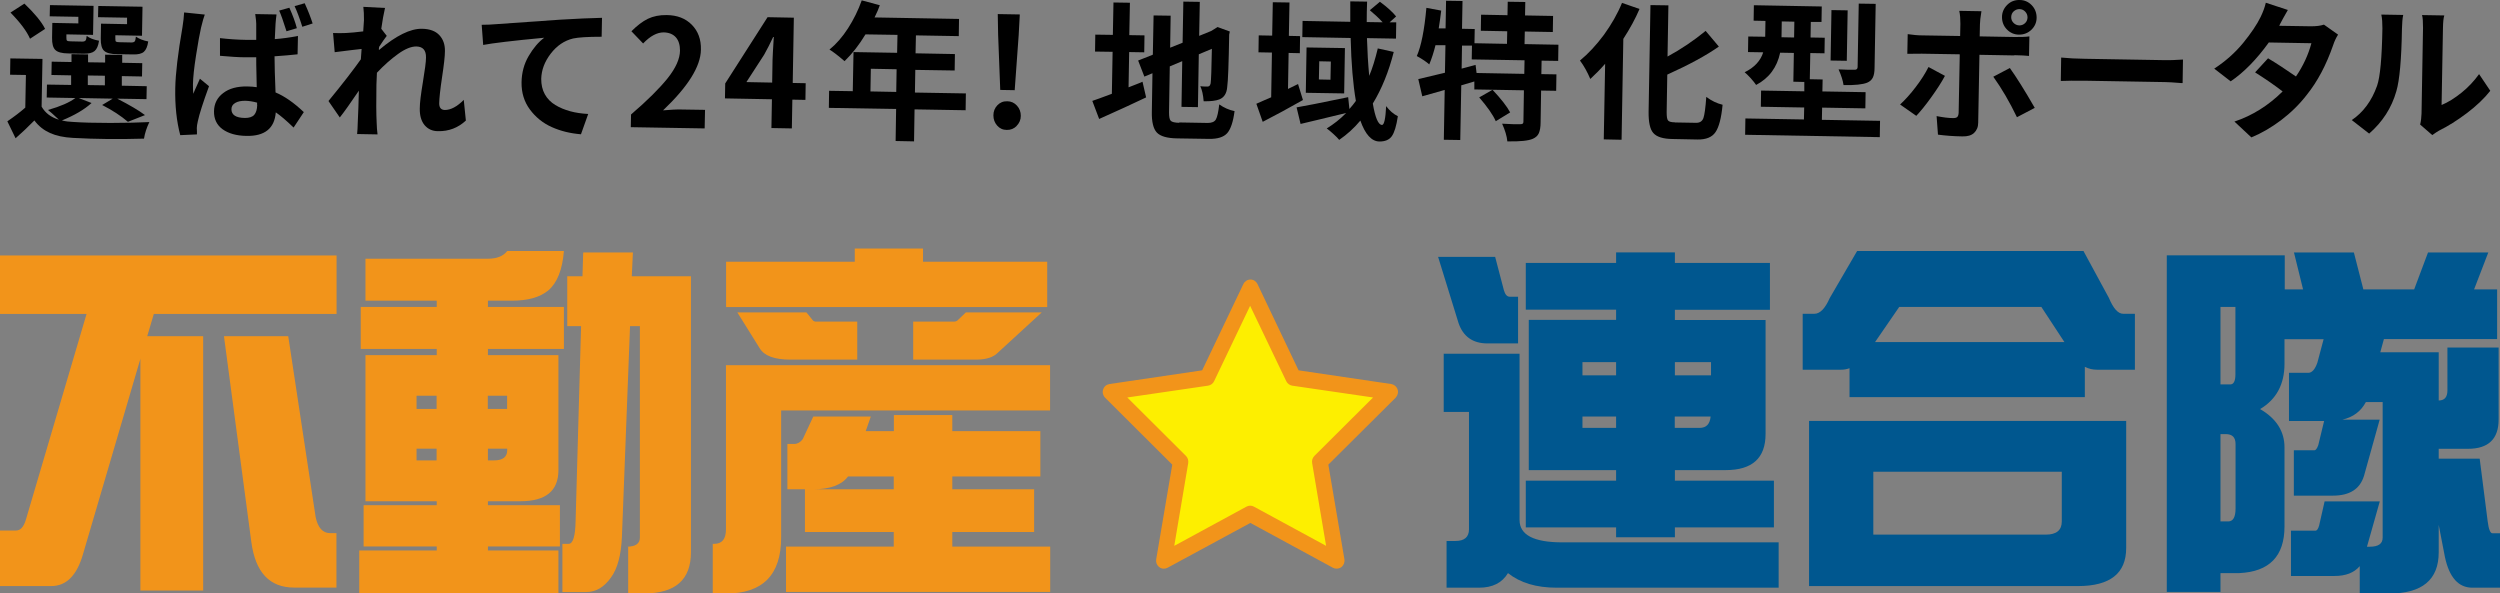 <?xml version="1.0" encoding="UTF-8"?><svg id="b" xmlns="http://www.w3.org/2000/svg" width="200.7" height="47.64" viewBox="0 0 200.7 47.64"><rect x="0" y="0" width="200.7" height="47.64" fill="#808080" stroke="none"/><g id="c"><polygon points="100.37 23.08 103.82 30.31 111.59 31.45 105.95 37.07 107.3 45 100.37 41.24 93.43 45 94.78 37.07 89.14 31.45 96.91 30.31 100.37 23.08" fill="#fdef00" fill-rule="evenodd" stroke-width="0"/><path d="M90.5,31.91l4.71,4.69c.15.15.21.37.18.58l-1.12,6.64,5.8-3.15c.19-.1.41-.1.59,0l5.8,3.15-1.12-6.64c-.04-.21.03-.43.18-.58l4.71-4.69-6.5-.95c-.21-.04-.38-.17-.47-.36l-2.9-6.05-2.89,6.05c-.09.19-.26.32-.48.36l-6.49.95ZM107.3,45.65c-.1,0-.2-.02-.29-.07l-6.63-3.6-6.65,3.6c-.21.11-.47.1-.66-.05-.2-.15-.29-.39-.25-.63l1.29-7.6-5.39-5.37c-.17-.17-.24-.43-.16-.66.07-.24.27-.4.51-.44l7.44-1.1,3.31-6.93c.11-.22.33-.36.57-.36s.45.14.56.36l3.3,6.93,7.44,1.1c.24.04.43.2.51.44.08.23,0,.49-.16.66l-5.4,5.37,1.29,7.6c.04.24-.06.49-.25.63-.11.08-.24.12-.37.12Z" fill="#f2941a" fill-rule="evenodd" stroke-width="0"/><path d="M27.02,20.51v4.69h-14.67l-.53,1.79h4.49v20.42h-5.04v-18.6l-4.61,15.69c-.49,1.7-1.34,2.55-2.55,2.55H0v-4.46h1.29c.35,0,.62-.29.79-.88l4.87-16.51H0v-4.69h27.02ZM17.98,26.99h5.16l2.2,14.52c.18.86.57,1.29,1.17,1.29h.5v4.37h-3.4c-1.96,0-3.1-1.21-3.43-3.64l-2.2-16.54Z" fill="#f2941a" stroke-width="0"/><path d="M40.72,20.15h4.55c-.12,1.51-.54,2.56-1.26,3.17-.67.55-1.64.82-2.93.82h-1.91v.5h6.1v3.37h-6.1v.5h5.66v9.24c0,1.66-1.02,2.49-3.05,2.49h-2.61v.32h5.78v3.31h-5.78v.32h5.66v3.43h-15.99v-3.43h6.22v-.32h-5.87v-3.31h5.87v-.32h-5.72v-11.73h5.72v-.5h-6.1v-3.37h6.1v-.5h-5.72v-3.37h9.83c.72,0,1.24-.21,1.55-.62ZM33.44,32.83h1.61v-1.06h-1.61v1.06ZM35.05,36.96v-.94h-1.61v.94h1.61ZM39.16,31.77v1.06h1.55v-1.06h-1.55ZM39.66,36.96c.7,0,1.06-.27,1.06-.82v-.12h-1.55v.94h.5ZM45.53,22.18h1.23l.06-1.91h3.99l-.09,1.91h4.75v22.15c0,2.21-1.25,3.31-3.75,3.31h-1.29v-3.75h-.12c.7,0,1.06-.24,1.06-.73v-16.98h-.79l-.65,16.87c-.06,1.49-.35,2.59-.88,3.31-.55.78-1.21,1.17-1.99,1.17h-1.91v-3.87h.5c.35,0,.54-.62.56-1.85l.44-15.63h-1.11v-3.99Z" fill="#f2941a" stroke-width="0"/><path d="M84.3,29.31v3.64h-21.59v10.21c0,2.99-1.48,4.49-4.43,4.49h-1.06v-3.99h.12c.63,0,.94-.39.94-1.17v-13.17h26.02ZM68.61,19.95h5.49v1.06h9.97v3.64h-25.78v-3.64h10.33v-1.06ZM59.2,25.08h5.54l.5.62c.06.08.16.12.29.12h3.29v3.05h-5.37c-1.27,0-2.09-.3-2.46-.91l-1.79-2.87ZM65.3,33.44h4.61l-.41,1.17h2.26v-1.29h4.69v1.29h7.07v3.64h-7.07v1.03h6.57v3.43h-6.57v1.17h7.86v3.64h-21.21v-3.64h8.65v-1.17h-7.13v-3.43h-1.41v-3.64h.56c.25,0,.48-.13.67-.38l.85-1.82ZM71.75,39.28v-1.03h-3.67c-.51.68-1.44,1.03-2.79,1.03h6.45ZM77.53,25.08h6.1l-3.52,3.23c-.35.37-.94.56-1.76.56h-5.04v-3.05h3.26c.12,0,.21-.03.29-.09l.67-.64Z" fill="#f2941a" stroke-width="0"/><path d="M115.45,20.62h4.58l.7,2.67c.1.35.25.53.47.53h.67v3.75h-2.46c-1.17,0-1.95-.55-2.32-1.64l-1.64-5.31ZM115.89,28.4h6.1v13.35c0,1.19,1.14,1.79,3.43,1.79h17.37v3.64h-17.83c-1.62,0-2.92-.39-3.9-1.17-.47.78-1.24,1.17-2.32,1.17h-2.61v-3.75h.71c.72,0,1.09-.31,1.09-.94v-9.42h-2.03v-4.66ZM142.09,21.12v3.75h-7.63v.82h7.28v9.15c0,1.94-1.07,2.9-3.2,2.9h-4.08v.85h7.95v3.75h-7.95v.79h-4.72v-.79h-7.25v-3.75h7.25v-.85h-7.01v-12.06h7.01v-.82h-7.25v-3.75h7.25v-.85h4.72v.85h7.63ZM127.04,30.13h2.7v-1.06h-2.7v1.06ZM129.74,34.35v-.91h-2.7v.91h2.7ZM134.46,29.07v1.06h2.9v-1.06h-2.9ZM136.45,34.35c.53,0,.82-.3.88-.91h-2.88v.91h1.99Z" fill="#00578f" stroke-width="0"/><path d="M149.1,20.15h18.16l2.05,3.78c.35.84.73,1.26,1.14,1.26h.94v4.49h-3.05c-.35,0-.67-.08-.97-.23v2.43h-18.89v-2.32c-.22.08-.44.12-.68.12h-3.08v-4.49h.94c.45,0,.86-.42,1.23-1.26l2.2-3.78ZM145.23,33.79h25.46v10.21c0,2.03-1.29,3.05-3.87,3.05h-21.59v-13.26ZM164.23,42.92c.86,0,1.29-.35,1.29-1.06v-3.99h-15.13v5.05h13.85ZM150.54,27.46h15.19l-1.85-2.82h-11.41l-1.94,2.82Z" fill="#00578f" stroke-width="0"/><path d="M178.26,46v1.52h-4.31v-27.02h9.47v2.73h1.47l-.73-2.96h4.81l.76,2.96h4.08l1.11-2.96h4.84l-1.14,2.96h1.85v3.99h-9.09l-.29,1.06h4.69v3.87c.47,0,.7-.27.7-.82v-3.43h4.11v5.78c0,1.56-.82,2.35-2.46,2.35h-2.35v.79h3.29l.64,5.02c.08.65.21.97.38.97h.62v4.37h-2.23c-1.11,0-1.85-.82-2.2-2.46l-.5-2.58v2.2c0,2.21-1.33,3.31-3.99,3.31h-2.35v-2.2c-.45.53-1.12.79-2.03.79h-3.49v-3.64h1.97c.12,0,.21-.14.29-.41l.44-1.94h4.43l-1.03,3.64h.23c.69,0,1.03-.24,1.03-.73v-10.88h-1.35c-.39.74-1.02,1.21-1.88,1.41h2.99l-1.26,4.52c-.33,1.06-1.16,1.58-2.49,1.58h-3.14v-3.64h1.64c.12,0,.22-.14.32-.41l.47-1.94h-2.82v-3.87h1.55c.29,0,.54-.27.73-.82l.5-1.88h-3.14v1.97c0,1.66-.66,2.87-1.96,3.64,1.31.76,1.96,1.79,1.96,3.08v6.34c0,2.39-1.21,3.64-3.64,3.75h-1.53ZM178.26,24.64v6.22h.79c.27,0,.41-.27.41-.82v-5.4h-1.2ZM178.26,34.85v7.01h.62c.39,0,.59-.34.59-1.03v-5.19c0-.53-.26-.79-.79-.79h-.41Z" fill="#00578f" stroke-width="0"/><path d="M6.29,7.86l1.06.41c-.57.52-1.37.99-2.38,1.4.28.07.58.11.9.12.73.05,1.73.08,2.98.08,1.25,0,2.3-.03,3.14-.07-.21.44-.36.88-.43,1.33-2.03.06-3.93.04-5.71-.06-.73-.04-1.34-.17-1.83-.39s-.92-.55-1.26-1.01c-.52.53-1.03,1.01-1.51,1.43l-.66-1.36c.54-.37,1.02-.73,1.44-1.1l.05-2.62-1.27-.02.02-1.31,2.58.04-.07,3.83c.29.51.75.86,1.39,1.05-.47-.44-.76-.7-.88-.78,1.01-.29,1.74-.61,2.2-.96l-2.3-.04.02-1.04,1.94.03v-.77s-1.58-.03-1.58-.03l.02-1.07,1.59.03v-.63s1.33.02,1.33.02v.63s1.37.02,1.37.02v-.63s1.37.02,1.37.02v.63s1.61.03,1.61.03l-.02,1.07-1.62-.03v.77s2,.04,2,.04l-.02,1.04-2.35-.04c1.01.52,1.76.96,2.23,1.32l-1.37.54c-.56-.48-1.25-.93-2.07-1.35l.85-.51-2.77-.05ZM3.62,2.32l-1.21.79c-.26-.6-.78-1.3-1.57-2.1L1.96.29c.82.79,1.38,1.46,1.66,2.03ZM6.29,1.87v-.52s-2.3-.04-2.3-.04l.02-.9,3.5.06-.04,2.33-2.14-.04v.26c0,.13.01.22.06.25.04.03.15.05.31.05l.91.02c.12,0,.2-.03.25-.08.05-.06.08-.18.1-.38.22.18.55.31.99.39-.06.41-.18.68-.36.83s-.46.21-.84.21l-1.24-.02c-.53,0-.89-.1-1.07-.28-.18-.17-.27-.5-.26-.99l.02-1.18,2.11.04ZM7.05,6.06v.77s1.37.02,1.37.02v-.77s-1.37-.02-1.37-.02ZM10.2,1.94v-.52s-2.33-.04-2.33-.04l.02-.9,3.55.06-.04,2.33-2.14-.04v.26c0,.13.01.22.05.25.04.03.14.05.3.05l.95.02c.12,0,.2-.03.25-.08.05-.06.08-.19.1-.39.25.18.58.31.99.39-.06.41-.18.68-.35.83-.17.15-.46.22-.85.21l-1.27-.02c-.54,0-.9-.1-1.08-.28-.18-.17-.27-.5-.26-.99l.02-1.18,2.11.04Z" fill="#000" stroke-width="0"/><path d="M14.79,1l1.65.17c-.07.17-.17.52-.3,1.05-.11.47-.24,1.21-.4,2.22s-.24,1.79-.25,2.33c0,.3,0,.55.03.76.06-.16.16-.39.29-.67s.21-.46.24-.54l.73.6c-.48,1.31-.78,2.25-.9,2.82-.05.22-.08.4-.08.54,0,.05.01.13.01.25s0,.2,0,.26l-1.34.06c-.29-1.1-.43-2.36-.4-3.78.02-1.14.21-2.77.58-4.9.07-.43.11-.81.13-1.16ZM23.92,2.87l-.03,1.49c-.52.06-1.14.11-1.85.16,0,.7.03,1.66.08,2.9.72.3,1.48.83,2.27,1.58l-.82,1.24c-.58-.56-1.05-.96-1.43-1.22-.1,1.29-.89,1.92-2.35,1.89-.82-.01-1.46-.2-1.93-.54-.47-.35-.69-.83-.68-1.44.01-.61.26-1.1.74-1.46.48-.37,1.12-.54,1.92-.53.3,0,.56.03.77.06,0-.04,0-.37-.02-.98s-.02-1.09-.02-1.42c-.1,0-.24,0-.43,0-.18,0-.32,0-.42,0-.57,0-1.26-.05-2.06-.12v-1.42c.69.08,1.38.13,2.08.14.37,0,.64,0,.83,0,0-.22,0-.47,0-.77,0-.29,0-.47,0-.53,0-.1-.02-.36-.08-.77l1.71.03c-.03.21-.06.46-.08.75-.03.54-.05.95-.06,1.23.56-.04,1.17-.12,1.84-.25ZM20.64,8.43v-.19c-.32-.09-.64-.14-.94-.15-.34,0-.61.05-.81.17-.21.12-.31.29-.31.51,0,.45.35.69,1.08.7.35,0,.6-.08.75-.25.15-.17.23-.44.24-.8ZM23.84,2.26l-.84.25c-.25-.8-.45-1.36-.59-1.66l.82-.23c.28.62.48,1.17.6,1.64ZM25.11,1.88l-.84.27c-.22-.7-.43-1.25-.62-1.66l.81-.23c.28.61.49,1.16.64,1.63Z" fill="#000" stroke-width="0"/><path d="M37.23,8.01l.17,1.67c-.63.58-1.37.87-2.24.85-.45,0-.81-.17-1.08-.49-.26-.32-.39-.76-.38-1.33,0-.45.09-1.15.25-2.12s.25-1.63.25-1.97c.01-.59-.25-.88-.78-.89-.41,0-.89.19-1.46.6s-1.14.91-1.7,1.51c-.02.45-.04.77-.04.96-.02,1.31-.02,2.34.02,3.07.01.33.03.63.07.92l-1.64-.03c.03-.26.04-.55.05-.88.04-.81.07-1.68.09-2.6-.67.99-1.18,1.71-1.53,2.15l-.91-1.32c1.16-1.41,2.02-2.53,2.6-3.35l.06-.83c-.32.03-1.04.12-2.16.26l-.13-1.54c.35.01.7.02,1.03,0,.38-.02.84-.06,1.39-.13.04-.58.06-.88.06-.9,0-.41-.01-.77-.05-1.07l1.74.09c-.11.47-.21,1.03-.3,1.67l.44.57c-.14.18-.35.47-.61.88,0,.03-.02.08-.02.13,0,.06,0,.1,0,.13,1.37-1.16,2.53-1.73,3.46-1.71.62.01,1.08.18,1.39.51.31.33.46.76.45,1.29,0,.41-.08,1.1-.23,2.09-.15.99-.22,1.68-.23,2.09,0,.35.14.53.45.54.47,0,.98-.26,1.53-.82Z" fill="#000" stroke-width="0"/><path d="M38.79,3.61l-.12-1.62c.43,0,.82-.02,1.16-.05.21-.02,1.92-.14,5.13-.36,1.34-.08,2.46-.13,3.37-.15l-.03,1.52c-1.12,0-1.88.05-2.29.14-.71.17-1.31.58-1.8,1.22s-.74,1.31-.76,2.02c0,.47.09.88.29,1.24.2.36.48.64.84.86.36.22.76.38,1.19.5s.92.19,1.45.22l-.58,1.63c-.86-.07-1.64-.26-2.35-.58-.71-.32-1.29-.79-1.75-1.41s-.68-1.35-.67-2.17c.01-.78.2-1.49.57-2.12.37-.63.78-1.12,1.25-1.47-2.55.24-4.19.44-4.91.58Z" fill="#000" stroke-width="0"/><path d="M50.64,10.21l.02-1.02c1.31-1.12,2.29-2.1,2.94-2.91.65-.82.98-1.55.99-2.21,0-.45-.1-.81-.33-1.07s-.56-.39-.98-.4c-.53,0-1.08.29-1.65.89l-.94-.98c.45-.45.89-.79,1.32-1,.44-.21.94-.31,1.52-.3.84.01,1.51.27,2.01.78s.75,1.17.73,2c-.02,1.35-1.04,2.97-3.04,4.87.59-.05,1.08-.08,1.44-.07l1.93.03-.03,1.49-5.95-.1Z" fill="#000" stroke-width="0"/><path d="M64.68,6.68l-.02,1.34-1.05-.02-.04,2.31-1.64-.03.04-2.31-3.77-.07.02-1.2,3.4-5.32,2.11.04-.09,5.24,1.05.02ZM59.93,6.59l2.06.04.03-1.82c0-.2.04-.81.1-1.84h-.05c-.25.53-.49,1.01-.73,1.43l-1.42,2.19Z" fill="#000" stroke-width="0"/><path d="M77.54,7.48l-.02,1.37-4.1-.07-.04,2.57-1.48-.03.04-2.57-5.4-.09.02-1.37,1.9.03.06-3.14,3.5.06.03-1.44-2.57-.04c-.5.83-1.06,1.55-1.68,2.15-.53-.46-.94-.77-1.21-.93.54-.44,1.04-1.01,1.49-1.71s.82-1.45,1.1-2.24l1.45.39c-.08.25-.22.57-.42.98l6.78.12-.02,1.38-3.44-.06-.03,1.44,3.16.06-.02,1.32-3.16-.05-.03,1.82,4.1.07ZM69.88,7.34l2.07.04.03-1.82-2.07-.04-.03,1.82Z" fill="#000" stroke-width="0"/><path d="M81.62,10.11c-.22.22-.48.33-.8.32-.31,0-.57-.12-.77-.35-.2-.23-.3-.5-.3-.82,0-.32.11-.59.32-.81.21-.22.47-.33.79-.32.31,0,.57.12.78.35s.31.5.31.82c0,.32-.12.59-.34.81ZM80.3,7.23l-.17-4.43-.03-1.67,1.77.03-.09,1.66-.32,4.42-1.16-.02Z" fill="#000" stroke-width="0"/><path d="M90.65,4.17l-.05,2.84c.15-.06.36-.14.64-.25.28-.11.44-.17.48-.2l.29,1.26c-1.06.51-2.32,1.08-3.77,1.73l-.55-1.45c.22-.07.74-.26,1.57-.57l.06-3.37-1.41-.02.02-1.36,1.41.02.05-2.6,1.32.02-.05,2.6,1.22.02-.02,1.36-1.22-.02ZM94.65,9.83l2.31.04c.32,0,.54-.09.65-.28s.2-.59.27-1.21c.38.27.79.45,1.23.54-.11.86-.31,1.45-.59,1.77-.29.32-.77.47-1.46.46l-2.55-.04c-.81-.01-1.36-.17-1.64-.47-.28-.3-.42-.86-.4-1.68l.05-3.08-.65.27-.5-1.29,1.18-.47.06-3.15,1.37.02-.04,2.57,1-.4.06-3.3,1.32.02-.05,2.73.96-.39.26-.16.25-.16.99.36-.05.25c-.04,2.34-.09,3.75-.16,4.21-.04.51-.25.84-.63.99-.28.11-.69.16-1.26.15-.04-.52-.13-.92-.27-1.21.13.02.32.03.57.03.07,0,.12-.02.16-.05s.07-.1.1-.2c.04-.25.07-1.17.1-2.78l-1.05.44-.07,4.24-1.32-.02.06-3.67-1,.42-.06,3.69c0,.35.04.58.14.68.1.1.33.15.69.16Z" fill="#000" stroke-width="0"/><path d="M104.21,6.76l.39,1.27c-1.15.65-2.23,1.24-3.23,1.75l-.51-1.45c.13-.05.33-.14.61-.27.28-.12.47-.21.58-.25l.06-3.59-1.08-.02.02-1.36,1.08.02.05-2.68,1.34.02-.05,2.68.9.02-.02,1.37-.9-.02-.05,2.89.82-.4ZM110.62,3.89l1.27.28c-.4,1.58-.96,2.96-1.68,4.14.19,1.14.44,1.72.74,1.72.17,0,.28-.5.33-1.51.27.36.59.64.94.81-.12.79-.28,1.32-.49,1.61-.21.29-.54.42-.99.42-.63-.01-1.14-.57-1.53-1.68-.49.59-1.06,1.11-1.7,1.55-.09-.12-.25-.28-.46-.47-.22-.2-.4-.35-.54-.45.56-.34,1.08-.75,1.56-1.24-.5.12-1.21.3-2.11.51s-1.42.34-1.55.37l-.32-1.33c.55-.09,1.93-.36,4.14-.82l.1.95c.21-.24.38-.45.52-.65-.23-1.32-.37-3-.42-5.05l-3.88-.07.02-1.3,3.83.07c0-.73,0-1.28,0-1.64l1.35.02c-.02.55-.03,1.09-.03,1.64l1.28.02c-.31-.34-.66-.66-1.03-.97l.81-.68c.62.46,1.05.86,1.3,1.18l-.52.47h.53s-.02,1.31-.02,1.31l-2.33-.04c.03,1.06.09,2.06.18,3.03.25-.58.48-1.33.7-2.24ZM104.89,3.81l3.08.05-.06,3.64-3.08-.05.06-3.64ZM106.81,6.4l.03-1.46-.93-.02-.03,1.46.93.02Z" fill="#000" stroke-width="0"/><path d="M125.1,4.89l-1.34-.02-.02,1.08,1.21.02-.02,1.32-1.21-.02-.04,2.54c0,.38-.05.67-.14.88-.09.2-.25.35-.48.45-.35.16-1.04.23-2.05.21-.04-.42-.18-.89-.42-1.42.67.04,1.16.05,1.45.04.09,0,.16-.01.2-.04.04-.03.06-.08.06-.16l.04-2.52-3.98-.07v-.64c-.46.13-.81.24-1.05.31l-.08,4.39-1.32-.02.07-4c-.55.15-1.15.32-1.8.51l-.32-1.38c.18-.04.89-.21,2.14-.51l.04-2.21h-.8c-.14.57-.31,1.09-.5,1.54-.21-.19-.54-.42-1-.67.35-.79.61-2.08.77-3.87l1.19.22c-.06.51-.13.99-.2,1.43h.55s.04-2.22.04-2.22l1.32.02-.04,2.23,1.02.02-.02,1.14,2.61.05.02-1.01-2.12-.04.02-1.29,2.12.04.02-1.08,1.41.02-.02,1.08,2.25.04-.02,1.29-2.25-.04-.02,1.01,2.72.05-.02,1.32ZM122.37,5.92l.02-1.08-4.24-.07.02-1.11h-.8s-.03,1.85-.03,1.85l1.12-.3.08.65,3.83.07ZM121.24,9.02l-1.16.71c-.23-.52-.68-1.16-1.33-1.91l1.07-.61c.67.71,1.15,1.32,1.42,1.82Z" fill="#000" stroke-width="0"/><path d="M130.21.23l1.41.49c-.33.78-.77,1.58-1.3,2.4l-.14,8.1-1.43-.03.11-6.07c-.39.45-.79.85-1.19,1.22-.23-.54-.5-1.04-.83-1.48.67-.55,1.31-1.24,1.92-2.06.6-.83,1.09-1.68,1.46-2.58ZM134.45,9.83l1.72.03c.29,0,.48-.12.58-.38.09-.26.17-.83.23-1.7.42.31.85.52,1.31.63-.1,1.06-.29,1.79-.57,2.2-.28.41-.76.6-1.45.59l-2-.04c-.76-.01-1.27-.17-1.54-.48-.27-.3-.39-.88-.38-1.72l.15-8.55,1.44.02-.07,4.11c1.09-.59,2.11-1.28,3.06-2.06l1.06,1.26c-1.01.71-2.39,1.46-4.14,2.25l-.05,3.01c0,.35.03.58.11.67.08.1.26.15.55.15Z" fill="#000" stroke-width="0"/><path d="M146.27,9.62l4.66.08-.02,1.31-10.81-.19.02-1.31,4.7.08.02-.96-3.48-.06.02-1.3,3.47.06v-.75s-.88-.02-.88-.02l.04-2.31-1.1-.02c-.25,1.18-.89,2.04-1.93,2.59-.08-.13-.23-.31-.43-.54-.2-.22-.37-.38-.49-.48.78-.38,1.28-.92,1.49-1.6l-1.22-.02.02-1.25,1.36.02.02-1.27-.95-.02.02-1.24,5.45.1-.02,1.24h-.86s-.02,1.25-.02,1.25l1.14.02-.02,1.25-1.14-.02-.04,2.1,1.03.02-.02.96,3.47.06-.02,1.3-3.47-.06-.02.96ZM143.02,2.99l1.01.02.02-1.27-1.01-.02-.02,1.27ZM148.33.83l-.07,4.05-1.3-.02.07-4.05,1.3.02ZM150.58.32l-.09,5.12c0,.34-.05.61-.14.79-.09.18-.24.32-.46.41-.35.14-.98.21-1.89.19-.05-.35-.18-.77-.4-1.26.59.03,1.03.04,1.3.03.15,0,.22-.07.23-.21l.09-5.1,1.36.02Z" fill="#000" stroke-width="0"/><path d="M154.82,5.38l1.32.71c-.27.51-.64,1.08-1.1,1.72s-.86,1.13-1.2,1.49l-1.3-.91c.41-.38.83-.84,1.26-1.41.43-.56.77-1.1,1.02-1.6ZM161.71,4.45l-2.8-.05-.1,5.45c0,.35-.12.62-.33.82s-.53.29-.94.28c-.7-.01-1.35-.06-1.96-.14l-.11-1.49c.51.1.96.16,1.33.16.16,0,.27-.03.33-.09s.1-.17.11-.33c.01-.28.04-1.85.09-4.7l-3.05-.05c-.43,0-.82,0-1.16.01l.03-1.58c.42.06.81.1,1.16.1l3.05.05.02-.98c0-.38-.02-.73-.09-1.04l1.78.03c-.08.49-.12.84-.12,1.05l-.02.97,2.79.05c.47,0,.87,0,1.2-.05l-.03,1.57c-.26-.03-.65-.05-1.18-.06ZM160.02,6.16l1.33-.7c.51.71,1.18,1.77,2,3.2l-1.43.75c-.58-1.21-1.21-2.29-1.89-3.24ZM163.08,2.39c-.27.26-.6.39-.99.39s-.72-.15-.98-.42c-.26-.27-.39-.6-.39-.99,0-.38.15-.71.42-.98s.61-.4,1-.39c.38,0,.71.15.97.42.26.27.39.61.39,1,0,.38-.15.71-.42.97ZM162.58.93c-.12-.13-.27-.19-.45-.2-.18,0-.33.06-.47.18-.13.12-.2.28-.2.47,0,.18.06.33.19.46.13.13.28.19.46.2.18,0,.33-.06.46-.18.13-.12.19-.27.2-.45,0-.19-.06-.34-.18-.47Z" fill="#000" stroke-width="0"/><path d="M165.44,6.51l.03-1.89c.58.06,1.22.09,1.93.1l6.44.11c.3,0,.77,0,1.41-.05l-.03,1.89c-.05,0-.17,0-.36-.02-.18-.02-.37-.03-.55-.04-.18-.01-.35-.02-.5-.02l-6.44-.11c-.8-.01-1.44,0-1.93.02Z" fill="#000" stroke-width="0"/><path d="M186.57,1.98l1.13.8c-.16.25-.29.53-.4.86-.55,1.58-1.25,2.9-2.1,3.96-.6.78-1.3,1.46-2.09,2.06-.79.59-1.58,1.05-2.37,1.37l-1.36-1.27c1.44-.48,2.73-1.29,3.87-2.42-.7-.54-1.44-1.04-2.21-1.53l1.04-1.13c.69.41,1.43.9,2.24,1.46.58-.85.99-1.74,1.24-2.67l-3.42-.06c-.98,1.36-2,2.4-3.06,3.12l-1.32-1.02c.89-.58,1.67-1.27,2.32-2.06.65-.8,1.12-1.5,1.41-2.1.19-.4.33-.77.41-1.13l1.77.58c-.31.54-.52.92-.63,1.14l-.06.13,2.54.04c.43,0,.77-.04,1.03-.13Z" fill="#000" stroke-width="0"/><path d="M190.19,10.72l-1.39-1.08c.92-.62,1.6-1.54,2.03-2.75.25-.71.39-2.25.43-4.62,0-.43-.02-.8-.09-1.1l1.76.03c-.06.27-.09.64-.1,1.09-.04,2.47-.19,4.15-.45,5.03-.38,1.34-1.11,2.47-2.19,3.41ZM195.27,10.85l-.98-.85c.07-.3.1-.59.11-.88l.12-6.88c0-.5-.02-.84-.08-1.03l1.79.03c-.07.19-.1.53-.11,1.04l-.11,6.15c.51-.21,1.04-.54,1.59-.98s1.02-.94,1.42-1.5l.9,1.34c-.49.62-1.12,1.22-1.89,1.8-.77.58-1.52,1.05-2.23,1.4-.13.07-.3.19-.53.35Z" fill="#000" stroke-width="0"/></g></svg>